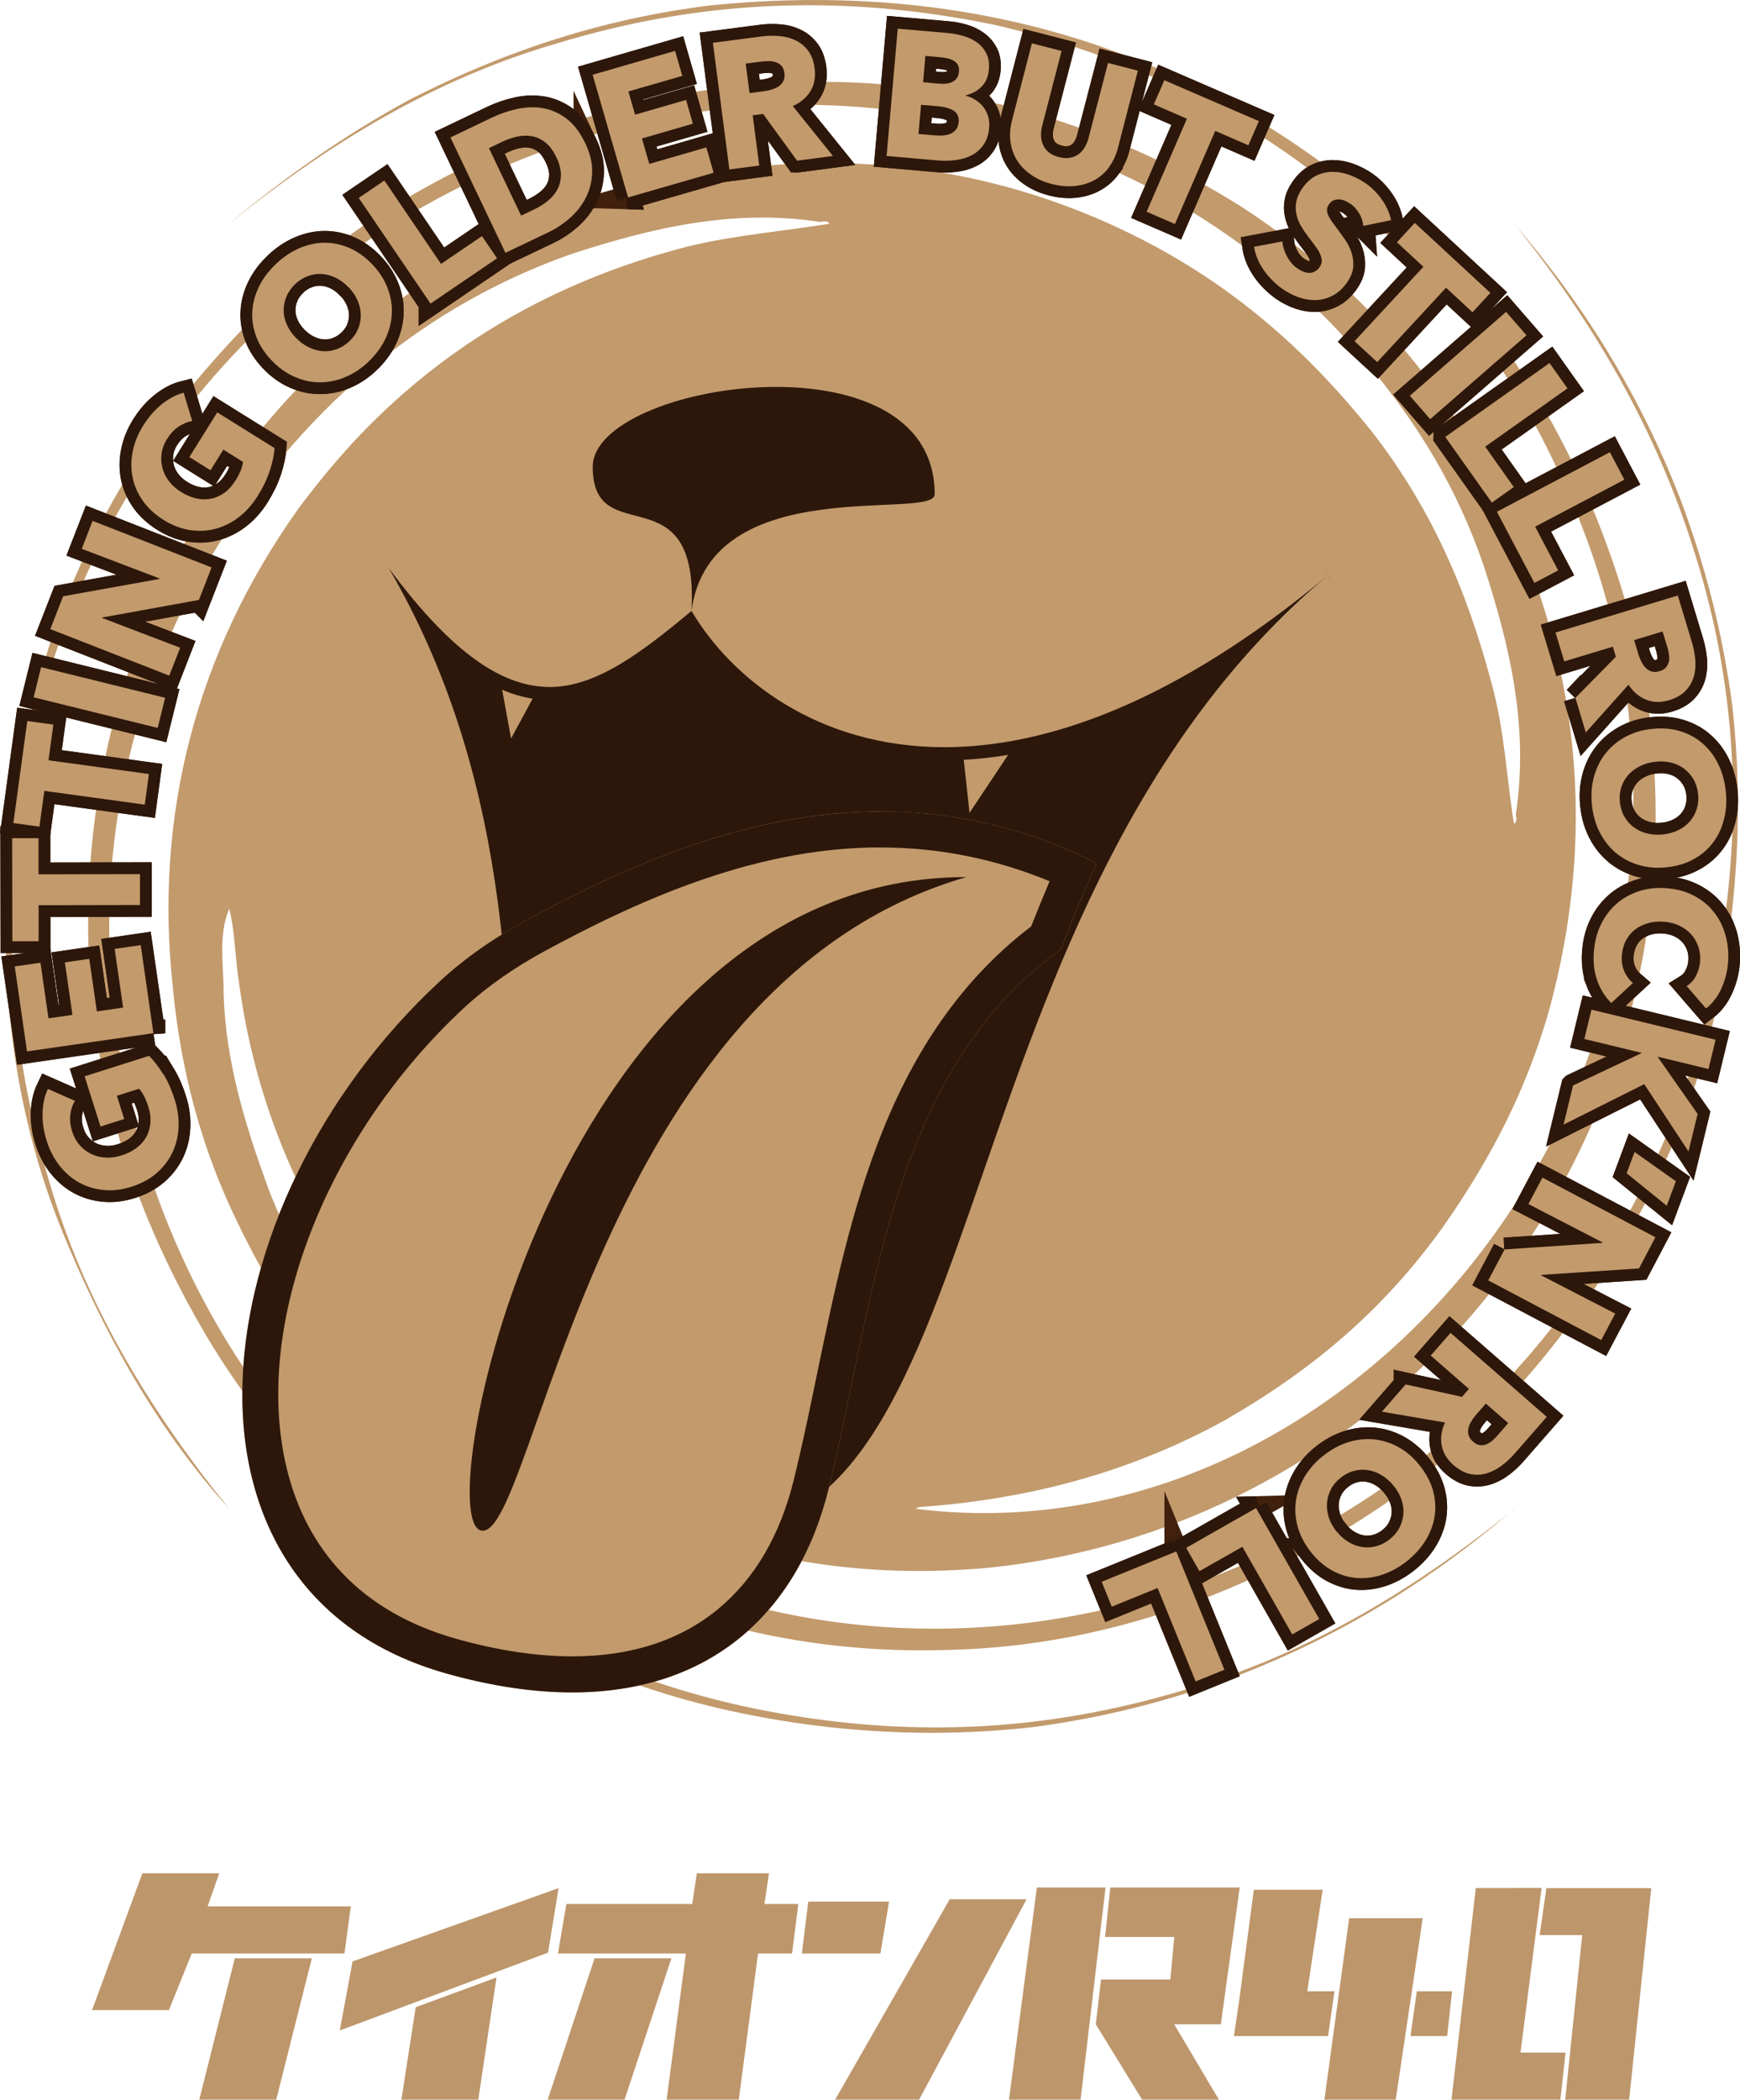 <?xml version="1.0" encoding="UTF-8"?>
<svg id="_レイヤー_2" data-name="レイヤー 2" xmlns="http://www.w3.org/2000/svg" xmlns:xlink="http://www.w3.org/1999/xlink" viewBox="0 0 188.82 227.77">
  <defs>
    <style>
      .cls-1 {
        stroke: #2d170a;
        stroke-width: 2.56px;
      }

      .cls-1, .cls-2 {
        fill: none;
      }

      .cls-3 {
        clip-path: url(#clippath);
      }

      .cls-2, .cls-4, .cls-5, .cls-6 {
        stroke-width: 0px;
      }

      .cls-4 {
        fill: #bd966b;
      }

      .cls-7 {
        filter: url(#drop-shadow-1);
      }

      .cls-5, .cls-8 {
        fill: #c29a6c;
      }

      .cls-6 {
        fill: #2d170a;
      }

      .cls-8 {
        stroke: #41210d;
        stroke-miterlimit: 10;
        stroke-width: 2.56px;
      }
    </style>
    <clipPath id="clippath">
      <path class="cls-2" d="M77.92,164.64c-.27,0-.53,0-.81-.02-9.04-.37-14.31-3.76-17.06-10.99-2.62-6.86-2.79-16.55-2.98-27.76-.28-16.29-.62-35.98-8.76-55.18,3.94,3.54,7.65,5.24,11.36,5.24,5.17,0,9.59-3.08,15.04-7.55,1.89,2.81,4.98,6.33,9.79,9.24,5.32,3.22,11.37,4.85,17.98,4.85,6.13,0,12.63-1.44,19.33-4.27,3.22-1.36,6.5-3.05,9.82-5.06-4.63,5.7-8.8,12.22-12.61,19.66-5.84,11.42-10.01,23.42-13.68,34.02-3.79,10.92-7.06,20.35-11.31,27.21-4.49,7.25-9.61,10.62-16.09,10.62Z"/>
    </clipPath>
    <filter id="drop-shadow-1" filterUnits="userSpaceOnUse">
      <feOffset dx="0" dy="0"/>
      <feGaussianBlur result="blur" stdDeviation="1.54"/>
      <feFlood flood-color="#231815" flood-opacity=".75"/>
      <feComposite in2="blur" operator="in"/>
      <feComposite in="SourceGraphic"/>
    </filter>
  </defs>
  <g id="_レイヤー_1-2" data-name="レイヤー 1">
    <g>
      <path class="cls-5" d="M164.3,163.67c-8.98,7.76-18.98,13.88-30.21,18.17-7.14,2.65-14.29,4.49-22.05,5.51-7.35.82-14.49.82-22.05,0-14.29-1.63-27.15-5.72-39.6-13.88-11.64-7.76-20.62-16.33-27.76-28.17-8.17-13.68-12.86-28.37-13.06-43.89-.2-16.74,4.08-32.86,13.47-47.56,8.37-12.86,19.39-22.25,33.07-28.78,7.96-3.88,16.53-6.12,25.31-6.94,15.31-1.63,30.21,1.22,43.89,8.57,9.39,5.1,16.74,11.64,23.47,20,6.53,8.37,10.41,17.35,13.06,27.35,1.43,5.1,1.63,10.21,2.45,15.31.41-.2.2-.82.2-1.02,1.43-9.39-.61-18.17-3.47-26.94-2.86-8.37-7.14-15.51-13.06-22.45-12.66-14.9-29.8-24.09-49.19-26.74-18.58-2.65-36.54,1.02-52.87,10.21C20.8,36.5,4.87,61.81,1.81,90.19c-1.43,12.86-.2,25.31,3.47,37.76,3.88,13.47,11.02,25.11,19.6,35.72-7.96-8.78-13.68-19.19-18.17-30.21C2.43,122.85.59,111.83.59,100.39c0-10.82,1.84-21.64,5.31-32.05,3.47-9.8,8.37-18.58,15.31-26.94,6.53-7.76,13.27-14.08,22.05-19.39,11.02-6.53,22.25-10.82,34.91-12.45,8.78-1.02,17.15-1.02,26.13.82,11.23,2.25,20.62,5.92,30.41,12.04,16.94,11.02,28.17,26.74,33.48,45.72,3.88,13.88,3.67,27.97-.2,41.85-2.45,8.37-6.12,15.51-11.23,22.86-6.53,9.19-14.29,15.72-23.88,21.23-10.41,5.72-21.43,8.57-33.07,9.39-.2,0-.41.2-.41.2,26.33,3.27,51.24-11.23,65.52-33.88,6.33-10,9.8-20.21,11.43-31.64,2.45-16.13-.2-31.84-6.94-46.34-5.31-11.84-13.06-21.84-23.47-30.41-11.43-9.39-23.68-15.51-38.38-18.78C91.42-.65,76.11-.04,60.6,4.66c-13.47,3.88-25.11,11.02-35.72,19.6,6.12-5.1,12.45-9.59,19.6-13.47C54.89,5.48,65.5,2.01,77.14.58c18.17-1.84,36.13.61,52.66,8.78,17.96,8.98,32.66,23.27,41.23,41.64,3.88,8.57,6.74,17.15,7.96,26.54,1.43,11.84.61,23.07-2.65,34.5-3.88,13.06-10.41,24.29-19.8,34.09-13.27,13.47-30.21,21.84-48.79,23.88-18.58,1.84-36.33-2.65-52.05-13.88-16.74-12.25-27.15-29.6-29.8-49.81-.41-2.65-.41-5.31-1.02-7.76-1.22,2.86-.61,6.12-.61,9.19.2,7.55,2.45,14.7,5.1,21.84,5.92,14.49,15.92,25.92,29.39,34.7,21.84,13.88,47.77,15.72,71.24,7.35,14.7-5.31,27.15-13.88,37.36-26.33,9.39-11.43,15.31-23.68,18.58-38.38,3.27-16.13,2.86-31.44-2.04-46.95-4.08-13.27-11.02-25.11-19.6-35.72,7.76,8.98,13.88,18.98,18.17,30.21,2.65,7.14,4.49,14.29,5.51,22.05.82,7.35.82,14.49,0,22.05-1.43,14.29-5.92,27.15-13.88,39.6-7.55,11.64-16.33,20.62-28.17,27.76-13.68,8.17-28.37,12.86-43.89,13.06-16.74.41-32.86-4.08-47.56-13.47-12.86-8.37-22.25-19.39-28.78-33.07-3.88-7.96-6.12-16.53-6.94-25.31-2.04-18.58,2.45-36.33,13.68-52.05,1.84-2.45,3.67-4.69,5.72-6.94,10-10.82,22.25-17.76,36.54-21.43,5.1-1.22,10.21-1.63,15.31-2.45-.2-.41-.82-.2-1.02-.2-9.39-1.43-18.17.61-26.94,3.47-15.72,5.51-28.37,16.13-37.76,30.62-14.08,21.84-15.72,47.77-7.35,71.24,10.21,28.58,34.29,49.6,64.91,55.93,16.13,3.27,31.23,2.65,46.74-2.04,13.47-3.88,25.11-11.02,35.72-19.6h0Z"/>
      <g>
        <g>
          <path class="cls-6" d="M77.92,166.69c-.29,0-.59,0-.89-.02-21.32-.88-21.62-18.48-22-40.75-.32-18.83-.72-42.27-13.38-63.96l1.05-.69c6.39,8.61,11.78,12.63,16.96,12.63,4.87,0,9.27-3.36,14.97-8.11l.57-.47.38.64c4.14,7,13.38,14.47,26.89,14.47,12.62,0,26.48-6.22,41.2-18.49l.81.97c-20.91,17.55-29.96,43.62-37.23,64.58-7.6,21.9-13.6,39.2-29.33,39.2Z"/>
          <path class="cls-5" d="M42.2,61.64c7,9.44,12.46,12.88,17.47,12.88s9.92-3.7,15.37-8.25c4.33,7.33,13.69,14.78,27.44,14.78,11.11,0,25.09-4.87,41.6-18.63-42.25,35.46-35.72,103.63-66.16,103.63-.29,0-.57,0-.87-.02-38.17-1.58-7-56.64-34.86-104.4M43.21,60.89l-2.1,1.39c12.57,21.55,12.97,44.89,13.29,63.65.39,22.61.69,40.47,22.61,41.37.31.01.62.02.92.02,16.18,0,22.24-17.49,29.93-39.63,7.25-20.88,16.26-46.87,37.04-64.3l-1.62-1.94c-7.7,6.42-15.27,11.22-22.51,14.28-6.37,2.69-12.52,4.06-18.29,4.06-13.25,0-22.3-7.32-26.35-14.16l-.75-1.28-1.14.95c-5.59,4.66-9.91,7.96-14.57,7.96-4.97,0-10.2-3.93-16.45-12.37h0Z"/>
        </g>
        <g>
          <path class="cls-5" d="M57.28,99.73c-3.62,1.96-6.85,4.21-9.57,6.73-26.26,24.37-31.03,66.15.77,75.08,23.17,6.5,37.27-3.14,41.44-20.04.55-2.22,1.05-4.49,1.54-6.79,4.01-18.79,7.03-39.73,23.66-51.75,1.21-3.1,2.49-6.22,3.88-9.33-23.72-11.86-45.78-2.52-61.72,6.1Z"/>
          <path class="cls-6" d="M95.61,91.93c6.27,0,12.4,1.23,18.29,3.66-.67,1.58-1.33,3.2-2,4.9-6.96,5.31-12.22,12.53-16.07,22.05-3.44,8.5-5.34,17.69-7.18,26.56-.33,1.58-.66,3.21-1,4.79-.57,2.65-1.05,4.77-1.52,6.67-1.48,5.99-4.23,10.68-8.17,13.95-4.13,3.42-9.46,5.16-15.86,5.16-3.85,0-8.08-.64-12.57-1.9-5.08-1.43-9.25-3.82-12.39-7.13-2.92-3.07-4.95-6.9-6.03-11.39-3.73-15.43,4.19-35.96,19.26-49.94,2.44-2.26,5.39-4.33,8.77-6.16,4.07-2.2,10.27-5.4,17.06-7.73,6.86-2.36,13.21-3.5,19.42-3.5M95.61,88.03c-14.59,0-27.79,6.01-38.33,11.7-3.62,1.96-6.85,4.21-9.57,6.73-26.26,24.37-31.03,66.15.77,75.08,4.96,1.39,9.5,2.04,13.62,2.04,15.13,0,24.54-8.8,27.82-22.08.55-2.22,1.05-4.49,1.54-6.79,4.01-18.79,7.03-39.73,23.66-51.75,1.21-3.1,2.49-6.22,3.88-9.33-8.05-4.02-15.9-5.61-23.39-5.61h0Z"/>
        </g>
        <path class="cls-6" d="M52.21,166.02c-5.82-1.24,8.39-70.97,52.67-70.88-40.46,11.61-46.85,72.12-52.67,70.88Z"/>
        <path class="cls-6" d="M64.32,50.64c0-9.21,37.11-14.84,37.11,2.97,0,2.96-24.37-2.65-26.39,12.66.82-15.3-10.72-6.29-10.72-15.63Z"/>
        <g class="cls-3">
          <polygon class="cls-5" points="55.46 80.11 52.48 63.86 64.25 63.86 55.46 80.11"/>
          <polygon class="cls-5" points="105.21 88.17 116.04 71.92 103.22 69.93 105.21 88.17"/>
        </g>
      </g>
      <g>
        <g>
          <path class="cls-8" d="M17.74,116.52c.49.8.89,1.71,1.21,2.73.34,1.06.48,2.08.42,3.08-.05,1-.28,1.91-.69,2.75-.41.83-.98,1.57-1.72,2.2-.74.63-1.63,1.11-2.67,1.44-1.06.34-2.07.46-3.05.36-.97-.09-1.87-.37-2.68-.82-.81-.45-1.51-1.07-2.11-1.83-.6-.77-1.06-1.66-1.38-2.66-.33-1.04-.48-2.07-.45-3.06.03-1,.23-1.86.58-2.59l2.93,1.29c-.26.43-.43.93-.5,1.51-.07.58,0,1.2.21,1.84.18.56.44,1.04.8,1.45.36.41.77.73,1.25.96.48.23,1,.36,1.56.4.57.03,1.15-.05,1.74-.24.61-.19,1.14-.46,1.6-.79.45-.34.81-.73,1.07-1.19.26-.46.41-.97.46-1.54.05-.57-.03-1.18-.24-1.82-.12-.37-.26-.72-.42-1.04-.16-.32-.35-.6-.57-.85l-2.41.76.8,2.52-2.57.82-1.73-5.45,7-2.22c.54.54,1.05,1.21,1.54,2.01Z"/>
          <path class="cls-8" d="M16.65,112.07l-13.72,1.98-1.33-9.22,2.79-.4.87,6.03,2.6-.37-.82-5.7,2.65-.38.82,5.7,2.85-.41-.92-6.37,2.83-.41,1.38,9.57Z"/>
          <path class="cls-8" d="M4.19,94.84l11-.02v3.35s-11,.02-11,.02v3.91s-2.85,0-2.85,0l-.02-11.18h2.86s0,3.91,0,3.91Z"/>
          <path class="cls-8" d="M5.26,82.47l10.9,1.49-.45,3.32-10.9-1.49-.53,3.88-2.83-.39,1.51-11.07,2.83.39-.53,3.88Z"/>
          <path class="cls-8" d="M17.11,78.96l-13.46-3.32.81-3.27,13.46,3.32-.81,3.27Z"/>
          <path class="cls-8" d="M21.57,65.08l-10.47,1.9-.02.05,8.47,3.23-1.18,3.03-12.91-5.05,1.39-3.56,10.45-1.88.02-.05-8.45-3.22,1.18-3.03,12.91,5.05-1.38,3.54Z"/>
          <path class="cls-8" d="M29.26,51.1c-.29.89-.72,1.78-1.29,2.69-.59.94-1.28,1.72-2.07,2.32-.79.61-1.64,1.02-2.54,1.26-.9.23-1.83.27-2.79.12-.96-.15-1.9-.52-2.83-1.1-.94-.59-1.69-1.28-2.25-2.08-.56-.8-.93-1.66-1.11-2.57-.18-.91-.17-1.84.03-2.8.19-.95.57-1.88,1.13-2.78.58-.93,1.26-1.71,2.04-2.33.78-.62,1.56-1.03,2.35-1.23l.93,3.07c-.49.08-.98.28-1.47.6-.49.33-.91.78-1.27,1.35-.31.5-.51,1.02-.58,1.55-.08.53-.05,1.06.08,1.57.13.51.37,1,.71,1.45.34.45.78.84,1.31,1.17.54.34,1.09.57,1.64.7.55.13,1.08.14,1.6.04.52-.1,1.01-.32,1.47-.65.46-.33.87-.79,1.23-1.37.21-.33.38-.66.52-.99.14-.33.23-.66.28-.98l-2.14-1.34-1.4,2.24-2.29-1.43,3.02-4.85,6.23,3.88c-.06.76-.24,1.59-.53,2.47Z"/>
          <path class="cls-8" d="M40.4,28.68c.76.79,1.31,1.65,1.66,2.57.35.92.51,1.84.46,2.77-.04.93-.28,1.84-.7,2.74-.43.89-1.03,1.71-1.82,2.46-.78.75-1.63,1.31-2.54,1.69-.91.38-1.83.57-2.76.56-.93,0-1.85-.2-2.75-.6-.9-.4-1.73-.99-2.48-1.78-.76-.8-1.32-1.66-1.66-2.57-.34-.91-.49-1.82-.43-2.74.05-.92.3-1.82.73-2.7.43-.88,1.04-1.69,1.83-2.44.78-.75,1.63-1.32,2.53-1.71.91-.39,1.82-.59,2.74-.6.92,0,1.82.18,2.71.57.89.39,1.72.98,2.48,1.78ZM37.8,31.15c-.41-.43-.87-.77-1.37-1.02-.5-.24-1.01-.38-1.51-.41-.51-.03-1.01.04-1.51.23-.5.18-.97.47-1.39.88s-.74.85-.94,1.34c-.2.49-.3.99-.3,1.5,0,.51.11,1.02.34,1.53.22.51.54.98.96,1.41.43.45.9.8,1.41,1.05.51.25,1.01.39,1.53.43.51.04,1.02-.03,1.51-.21.5-.18.96-.47,1.39-.87.43-.4.74-.85.94-1.34.2-.49.3-.99.29-1.51,0-.52-.12-1.03-.34-1.55-.22-.52-.55-1-.98-1.46Z"/>
          <path class="cls-8" d="M46.72,32.93l-7.79-11.46,2.78-1.89,6.15,9.05,4.44-3.02,1.64,2.41-7.22,4.91Z"/>
          <path class="cls-8" d="M63.52,15.55c.52,1.1.77,2.14.74,3.13-.03.99-.25,1.9-.67,2.73-.42.83-.99,1.57-1.71,2.21-.72.64-1.51,1.17-2.37,1.58l-4.66,2.22-5.97-12.51,4.52-2.16c.88-.42,1.8-.73,2.76-.94.96-.2,1.89-.23,2.79-.07.9.16,1.75.54,2.54,1.14.79.6,1.47,1.5,2.03,2.67ZM60.37,17.05c-.34-.71-.73-1.24-1.18-1.59-.45-.36-.93-.58-1.45-.68-.51-.09-1.04-.08-1.59.03-.54.12-1.08.3-1.59.54l-1.5.72,3.49,7.32,1.43-.68c.54-.26,1.03-.57,1.48-.93.44-.36.79-.78,1.03-1.24.25-.47.37-.99.38-1.57,0-.58-.16-1.22-.49-1.91Z"/>
          <path class="cls-8" d="M68.16,21.42l-3.85-13.31,8.95-2.59.78,2.71-5.85,1.69.73,2.52,5.53-1.6.74,2.58-5.53,1.6.8,2.76,6.19-1.79.79,2.75-9.29,2.68Z"/>
          <path class="cls-8" d="M86.5,17.43l-3.69-5.07-1.13.15.71,5.45-3.24.42-1.79-13.74,5.24-.68c.66-.09,1.31-.1,1.96-.05.65.05,1.24.21,1.78.47.54.26.99.63,1.36,1.13.37.49.6,1.13.7,1.92.12.93-.03,1.75-.45,2.45-.42.7-1.06,1.24-1.92,1.63l4.36,5.41-3.88.51ZM85.12,7.92c-.04-.32-.14-.58-.31-.76-.16-.18-.36-.32-.59-.4-.23-.08-.48-.13-.75-.13-.27,0-.53.01-.78.04l-1.77.23.42,3.2,1.58-.21c.27-.04.55-.09.83-.18.28-.08.53-.2.75-.34.22-.15.39-.34.51-.58.12-.24.16-.53.11-.88Z"/>
          <path class="cls-8" d="M107.34,13.86c-.07.75-.27,1.37-.62,1.86-.34.49-.78.87-1.3,1.13-.52.27-1.1.44-1.75.52-.64.08-1.3.09-1.96.03l-5.5-.48,1.21-13.81,5.5.48c.53.05,1.07.15,1.62.31.55.16,1.04.39,1.47.7.43.31.77.7,1.02,1.18.25.48.34,1.07.28,1.77-.07.77-.33,1.38-.79,1.85-.46.46-1.04.78-1.73.94v.04c.38.1.74.25,1.07.46.33.21.61.46.84.75.23.3.4.63.52,1.01.12.38.16.79.12,1.25ZM104.03,13.26c.05-.57-.13-.99-.54-1.25-.41-.26-.97-.42-1.69-.48l-1.85-.16-.28,3.16,1.87.16c.26.02.53.02.82,0,.28-.02.54-.08.78-.18.24-.1.44-.25.6-.45.16-.2.26-.47.29-.81ZM104.07,7.74c.04-.47-.11-.82-.45-1.07-.34-.25-.86-.4-1.56-.46l-1.64-.14-.25,2.85,1.79.16c.62.05,1.12-.03,1.49-.25.37-.22.57-.58.62-1.08Z"/>
          <path class="cls-8" d="M120.35,18.15c-.44.59-.98,1.06-1.61,1.4-.63.34-1.33.55-2.12.63-.78.08-1.61,0-2.48-.22-.88-.23-1.65-.57-2.28-1.02-.64-.45-1.14-.97-1.51-1.57-.37-.6-.6-1.27-.7-2-.09-.73-.04-1.5.17-2.31l2.16-8.36,3.22.83-2.1,8.09c-.1.37-.14.73-.13,1.08,0,.35.08.68.21.99.13.31.33.58.62.82.28.24.65.41,1.11.53.45.12.86.14,1.22.07.36-.07.68-.21.95-.41.27-.21.49-.46.66-.77.17-.31.31-.64.4-1.01l2.1-8.09,3.24.84-2.16,8.36c-.21.81-.54,1.51-.98,2.1Z"/>
          <path class="cls-8" d="M131.87,14.21l-4.37,10.09-3.07-1.33,4.37-10.09-3.59-1.56,1.14-2.62,10.26,4.44-1.14,2.62-3.59-1.56Z"/>
          <path class="cls-8" d="M147.94,24.53c-.03-.46-.17-.92-.43-1.36-.26-.44-.56-.78-.92-1.03-.18-.13-.38-.24-.59-.34-.21-.1-.42-.15-.63-.17-.21-.01-.42.02-.62.09-.2.07-.38.22-.54.45-.13.19-.21.38-.21.57,0,.18.03.38.12.58.09.2.21.42.37.65.16.23.34.48.55.75.3.4.6.82.91,1.26.31.45.55.92.71,1.41.16.5.23,1.01.19,1.55-.04.54-.26,1.09-.65,1.66-.45.65-.97,1.14-1.54,1.44-.57.31-1.17.48-1.79.51-.62.03-1.25-.07-1.88-.28-.63-.21-1.22-.52-1.78-.9-.81-.57-1.5-1.26-2.07-2.07-.56-.81-.92-1.66-1.05-2.53l3.07-.58c.04.54.21,1.08.5,1.63.3.55.67.98,1.12,1.29.2.14.42.26.64.35.22.09.44.14.65.14.21,0,.42-.04.61-.15.2-.1.37-.26.53-.49.15-.21.22-.43.22-.66,0-.22-.06-.47-.17-.73-.11-.26-.28-.54-.51-.85-.22-.31-.48-.65-.78-1.03-.28-.37-.54-.76-.78-1.16-.24-.4-.4-.82-.5-1.27-.1-.44-.11-.9-.02-1.37.08-.47.3-.97.66-1.48.44-.63.94-1.08,1.51-1.36.57-.27,1.16-.41,1.78-.41.62,0,1.24.12,1.86.35.62.23,1.2.53,1.73.9.64.45,1.22,1.02,1.72,1.72.51.7.85,1.46,1.03,2.27l-3.04.63Z"/>
          <path class="cls-8" d="M156.92,31.21l-7.47,8.07-2.46-2.27,7.47-8.07-2.87-2.66,1.94-2.1,8.2,7.59-1.94,2.1-2.87-2.66Z"/>
          <path class="cls-8" d="M152.99,42.93l10.45-9.1,2.21,2.54-10.45,9.1-2.21-2.54Z"/>
          <path class="cls-8" d="M156.84,47.39l11.31-8.01,1.95,2.75-8.93,6.32,3.1,4.38-2.38,1.69-5.05-7.12Z"/>
          <path class="cls-8" d="M162.44,55.51l12.26-6.46,1.57,2.98-9.68,5.1,2.5,4.74-2.58,1.36-4.07-7.72Z"/>
          <path class="cls-8" d="M170.95,75.71l4.4-4.47-.33-1.09-5.27,1.59-.95-3.13,13.27-4.01,1.53,5.06c.19.64.31,1.28.37,1.92.05.65,0,1.26-.17,1.83-.17.58-.46,1.08-.89,1.53-.43.44-1.02.78-1.78,1.01-.9.27-1.73.26-2.49-.05-.76-.3-1.4-.84-1.92-1.63l-4.63,5.18-1.13-3.75ZM180.11,72.8c.31-.09.55-.24.7-.43.15-.19.25-.41.3-.64.04-.24.05-.49,0-.76-.04-.27-.1-.52-.17-.76l-.52-1.71-3.09.93.46,1.52c.08.26.18.53.31.79.13.26.28.49.46.68.18.19.4.33.65.41.26.08.55.07.89-.03Z"/>
          <path class="cls-8" d="M180.92,94.07c-1.09.12-2.11.05-3.05-.23-.94-.27-1.77-.71-2.49-1.3-.72-.6-1.3-1.33-1.76-2.21s-.74-1.86-.86-2.94c-.12-1.08-.06-2.09.19-3.05.25-.95.65-1.8,1.22-2.54.57-.74,1.28-1.35,2.14-1.83.86-.48,1.83-.78,2.92-.9,1.1-.12,2.12-.05,3.05.23.93.28,1.75.71,2.44,1.31.7.6,1.27,1.33,1.71,2.21.44.88.72,1.85.84,2.93s.07,2.09-.17,3.05c-.23.96-.62,1.81-1.17,2.55-.55.74-1.24,1.35-2.09,1.82-.85.48-1.82.78-2.92.9ZM180.52,90.51c.6-.07,1.14-.23,1.64-.48.5-.25.91-.57,1.24-.96.33-.39.58-.83.73-1.34.16-.51.21-1.06.14-1.64-.07-.58-.23-1.1-.5-1.56-.27-.46-.61-.84-1.02-1.15-.41-.31-.88-.53-1.42-.66-.54-.13-1.11-.16-1.7-.09-.62.07-1.19.23-1.69.49s-.92.57-1.26.96c-.34.39-.59.83-.75,1.34-.16.5-.21,1.05-.14,1.63.07.58.23,1.1.5,1.56.27.46.61.84,1.03,1.14.42.31.9.53,1.44.66.55.14,1.13.17,1.75.1Z"/>
          <path class="cls-8" d="M173.35,106.41c-.35-.93-.48-1.98-.39-3.15.08-1.07.32-2.04.74-2.92.42-.88.97-1.63,1.66-2.25.69-.62,1.5-1.08,2.43-1.4.93-.31,1.93-.43,3.01-.35,1.11.08,2.1.34,2.97.79s1.6,1.03,2.18,1.76c.58.72,1.01,1.55,1.28,2.49.27.94.37,1.93.3,2.98-.07.98-.31,1.92-.72,2.84-.41.92-.97,1.65-1.68,2.19l-2.1-2.43c.45-.28.8-.67,1.04-1.16.24-.49.39-1.01.42-1.54.04-.59-.03-1.13-.21-1.63-.18-.5-.45-.94-.8-1.32-.35-.38-.78-.68-1.28-.92-.5-.23-1.06-.37-1.67-.41-.62-.04-1.2.01-1.74.17-.53.16-1,.4-1.4.71-.4.32-.71.71-.96,1.18-.24.47-.38.99-.43,1.56-.05.66.04,1.25.27,1.77.22.51.54.93.93,1.26l-2.35,2.17c-.66-.66-1.16-1.46-1.51-2.38Z"/>
          <path class="cls-8" d="M170.71,117.74l7.41-3.5v-.04s-6.19-1.5-6.19-1.5l.77-3.18,13.47,3.26-.77,3.18-5.48-1.33v.06s4.3,6.14,4.3,6.14l-.99,4.07-4.8-7.3-8.76,4.39,1.03-4.24Z"/>
          <path class="cls-8" d="M176.52,127.27l.86-2.31,4.48,3.17-.99,2.66-4.35-3.52Z"/>
          <path class="cls-8" d="M163.26,135.53l10.62-.71.03-.05-8.05-4.16,1.52-2.87,12.26,6.47-1.78,3.38-10.59.7-.03.05,8.04,4.15-1.52,2.87-12.26-6.47,1.77-3.36Z"/>
          <path class="cls-8" d="M152.53,150.17l6.12,1.35.75-.86-4.14-3.62,2.15-2.46,10.44,9.11-3.48,3.98c-.44.5-.92.95-1.44,1.33-.52.39-1.07.66-1.64.83-.58.16-1.16.18-1.76.06-.6-.13-1.2-.45-1.8-.97-.71-.62-1.14-1.33-1.28-2.13-.15-.8-.03-1.64.36-2.49l-6.85-1.17,2.57-2.95ZM159.86,156.39c.25.21.49.34.73.37.24.03.48,0,.7-.09.23-.09.44-.22.65-.4.21-.18.39-.36.55-.55l1.18-1.35-2.43-2.12-1.05,1.2c-.18.21-.35.43-.5.68-.16.25-.27.5-.33.75-.07.25-.07.51,0,.77.07.26.23.51.5.74Z"/>
          <path class="cls-8" d="M142.27,168.37c-.68-.86-1.16-1.76-1.43-2.7-.27-.95-.34-1.88-.22-2.8.12-.92.44-1.81.94-2.67.51-.85,1.18-1.62,2.03-2.29.85-.67,1.74-1.16,2.68-1.46.94-.3,1.87-.4,2.8-.32.93.09,1.82.37,2.68.84.86.47,1.63,1.14,2.32,2,.69.87,1.17,1.77,1.43,2.7.26.93.32,1.86.19,2.77-.14.91-.46,1.78-.97,2.62-.51.84-1.19,1.59-2.03,2.27-.85.67-1.74,1.17-2.68,1.48-.94.31-1.86.43-2.78.36-.92-.07-1.8-.34-2.65-.8-.85-.46-1.62-1.13-2.32-2ZM145.07,166.14c.37.47.8.85,1.28,1.13.48.29.97.47,1.47.54.5.08,1.01.05,1.53-.09.52-.14,1.01-.39,1.46-.75.46-.37.81-.78,1.05-1.25.24-.47.39-.96.43-1.47.04-.51-.02-1.03-.2-1.56-.18-.53-.45-1.02-.83-1.49-.39-.49-.83-.88-1.31-1.17-.48-.29-.98-.48-1.48-.56-.51-.08-1.02-.06-1.53.08-.51.13-1,.38-1.46.75-.46.37-.81.78-1.05,1.25-.24.47-.39.96-.43,1.48-.04.52.03,1.04.2,1.58s.46,1.05.85,1.54Z"/>
          <path class="cls-8" d="M136.3,163.58l6.86,12.04-2.93,1.67-5.41-9.51-4.66,2.65-1.44-2.53,7.59-4.32Z"/>
          <path class="cls-8" d="M127.64,168.28l5.23,12.84-3.12,1.27-4.13-10.13-4.97,2.02-1.1-2.7,8.09-3.29Z"/>
        </g>
        <g>
          <path class="cls-1" d="M17.74,116.52c.49.8.89,1.71,1.21,2.73.34,1.06.48,2.08.42,3.08-.05,1-.28,1.91-.69,2.75-.41.83-.98,1.57-1.72,2.2-.74.63-1.63,1.11-2.67,1.44-1.06.34-2.07.46-3.05.36-.97-.09-1.87-.37-2.68-.82-.81-.45-1.51-1.07-2.11-1.83-.6-.77-1.06-1.66-1.38-2.66-.33-1.04-.48-2.07-.45-3.06.03-1,.23-1.86.58-2.59l2.93,1.29c-.26.43-.43.93-.5,1.51-.07.58,0,1.2.21,1.84.18.56.44,1.04.8,1.45.36.41.77.73,1.25.96.48.23,1,.36,1.56.4.57.03,1.15-.05,1.74-.24.61-.19,1.14-.46,1.6-.79.45-.34.81-.73,1.07-1.19.26-.46.41-.97.46-1.54.05-.57-.03-1.18-.24-1.82-.12-.37-.26-.72-.42-1.04-.16-.32-.35-.6-.57-.85l-2.41.76.8,2.52-2.57.82-1.73-5.45,7-2.22c.54.54,1.05,1.21,1.54,2.01Z"/>
          <path class="cls-1" d="M16.65,112.07l-13.72,1.98-1.33-9.22,2.79-.4.87,6.03,2.6-.37-.82-5.7,2.65-.38.82,5.7,2.85-.41-.92-6.37,2.83-.41,1.38,9.57Z"/>
          <path class="cls-1" d="M4.19,94.84l11-.02v3.35s-11,.02-11,.02v3.91s-2.85,0-2.85,0l-.02-11.18h2.86s0,3.91,0,3.91Z"/>
          <path class="cls-1" d="M5.26,82.47l10.9,1.49-.45,3.32-10.9-1.49-.53,3.88-2.83-.39,1.51-11.07,2.83.39-.53,3.88Z"/>
          <path class="cls-1" d="M17.11,78.96l-13.46-3.32.81-3.27,13.46,3.32-.81,3.27Z"/>
          <path class="cls-1" d="M21.57,65.08l-10.47,1.9-.02.05,8.47,3.23-1.18,3.03-12.91-5.05,1.39-3.56,10.45-1.88.02-.05-8.45-3.22,1.18-3.03,12.91,5.05-1.38,3.54Z"/>
          <path class="cls-1" d="M29.26,51.1c-.29.89-.72,1.78-1.29,2.69-.59.94-1.28,1.72-2.07,2.32-.79.61-1.64,1.02-2.54,1.26-.9.23-1.83.27-2.79.12-.96-.15-1.9-.52-2.83-1.1-.94-.59-1.69-1.28-2.25-2.08-.56-.8-.93-1.66-1.11-2.57-.18-.91-.17-1.84.03-2.8.19-.95.57-1.88,1.13-2.78.58-.93,1.26-1.71,2.04-2.33.78-.62,1.56-1.03,2.35-1.23l.93,3.07c-.49.08-.98.28-1.47.6-.49.33-.91.78-1.27,1.35-.31.5-.51,1.02-.58,1.55-.08.53-.05,1.06.08,1.57.13.51.37,1,.71,1.45.34.45.78.84,1.31,1.17.54.34,1.09.57,1.64.7.55.13,1.08.14,1.6.04.52-.1,1.01-.32,1.47-.65.46-.33.87-.79,1.23-1.37.21-.33.38-.66.52-.99.14-.33.23-.66.28-.98l-2.14-1.34-1.4,2.24-2.29-1.43,3.02-4.85,6.23,3.88c-.06.76-.24,1.59-.53,2.47Z"/>
          <path class="cls-1" d="M40.4,28.68c.76.79,1.31,1.65,1.66,2.57.35.92.51,1.84.46,2.77-.04.93-.28,1.84-.7,2.74-.43.89-1.03,1.71-1.82,2.46-.78.75-1.63,1.31-2.54,1.69-.91.38-1.83.57-2.76.56-.93,0-1.85-.2-2.75-.6-.9-.4-1.73-.99-2.48-1.78-.76-.8-1.32-1.66-1.66-2.57-.34-.91-.49-1.82-.43-2.74.05-.92.3-1.82.73-2.7.43-.88,1.04-1.69,1.83-2.44.78-.75,1.63-1.32,2.53-1.71.91-.39,1.82-.59,2.74-.6.92,0,1.82.18,2.71.57.89.39,1.72.98,2.48,1.78ZM37.8,31.15c-.41-.43-.87-.77-1.37-1.02-.5-.24-1.01-.38-1.51-.41-.51-.03-1.01.04-1.51.23-.5.18-.97.47-1.39.88s-.74.85-.94,1.34c-.2.49-.3.99-.3,1.5,0,.51.11,1.02.34,1.53.22.51.54.98.96,1.41.43.45.9.8,1.41,1.05.51.25,1.01.39,1.53.43.51.04,1.02-.03,1.51-.21.5-.18.96-.47,1.39-.87.43-.4.74-.85.94-1.34.2-.49.3-.99.29-1.51,0-.52-.12-1.03-.34-1.55-.22-.52-.55-1-.98-1.46Z"/>
          <path class="cls-1" d="M46.72,32.93l-7.79-11.46,2.78-1.89,6.15,9.05,4.44-3.02,1.64,2.41-7.22,4.91Z"/>
          <path class="cls-1" d="M63.52,15.55c.52,1.1.77,2.14.74,3.13-.03.99-.25,1.9-.67,2.73-.42.83-.99,1.57-1.71,2.21-.72.64-1.51,1.17-2.37,1.58l-4.66,2.22-5.97-12.51,4.52-2.16c.88-.42,1.8-.73,2.76-.94.96-.2,1.89-.23,2.79-.07.9.16,1.75.54,2.54,1.14.79.6,1.47,1.5,2.03,2.67ZM60.37,17.05c-.34-.71-.73-1.24-1.18-1.59-.45-.36-.93-.58-1.45-.68-.51-.09-1.04-.08-1.59.03-.54.12-1.08.3-1.59.54l-1.5.72,3.49,7.32,1.43-.68c.54-.26,1.03-.57,1.48-.93.44-.36.79-.78,1.03-1.24.25-.47.37-.99.38-1.57,0-.58-.16-1.22-.49-1.91Z"/>
          <path class="cls-1" d="M68.16,21.42l-3.85-13.31,8.95-2.59.78,2.71-5.85,1.69.73,2.52,5.53-1.6.74,2.58-5.53,1.6.8,2.76,6.19-1.79.79,2.75-9.29,2.68Z"/>
          <path class="cls-1" d="M86.5,17.43l-3.69-5.07-1.13.15.71,5.45-3.24.42-1.79-13.74,5.24-.68c.66-.09,1.31-.1,1.96-.05.65.05,1.24.21,1.78.47.54.26.99.63,1.36,1.13.37.49.6,1.13.7,1.92.12.93-.03,1.75-.45,2.45-.42.7-1.06,1.24-1.92,1.63l4.36,5.41-3.88.51ZM85.12,7.92c-.04-.32-.14-.58-.31-.76-.16-.18-.36-.32-.59-.4-.23-.08-.48-.13-.75-.13-.27,0-.53.01-.78.04l-1.77.23.42,3.2,1.58-.21c.27-.04.55-.09.83-.18.28-.08.53-.2.75-.34.22-.15.39-.34.51-.58.12-.24.16-.53.11-.88Z"/>
          <path class="cls-1" d="M107.34,13.86c-.07.75-.27,1.37-.62,1.86-.34.49-.78.87-1.3,1.13-.52.27-1.1.44-1.75.52-.64.08-1.3.09-1.96.03l-5.5-.48,1.21-13.81,5.5.48c.53.05,1.07.15,1.62.31.55.16,1.04.39,1.47.7.43.31.77.7,1.02,1.18.25.48.34,1.07.28,1.77-.07.77-.33,1.38-.79,1.85-.46.46-1.04.78-1.73.94v.04c.38.1.74.25,1.07.46.33.21.61.46.84.75.23.3.4.63.52,1.01.12.38.16.79.12,1.25ZM104.03,13.26c.05-.57-.13-.99-.54-1.25-.41-.26-.97-.42-1.69-.48l-1.85-.16-.28,3.16,1.87.16c.26.02.53.02.82,0,.28-.02.54-.08.78-.18.24-.1.44-.25.6-.45.16-.2.26-.47.29-.81ZM104.07,7.74c.04-.47-.11-.82-.45-1.07-.34-.25-.86-.4-1.56-.46l-1.64-.14-.25,2.85,1.79.16c.62.05,1.12-.03,1.49-.25.37-.22.57-.58.62-1.08Z"/>
          <path class="cls-1" d="M120.35,18.15c-.44.59-.98,1.06-1.61,1.4-.63.34-1.33.55-2.12.63-.78.08-1.61,0-2.48-.22-.88-.23-1.65-.57-2.28-1.02-.64-.45-1.14-.97-1.51-1.57-.37-.6-.6-1.27-.7-2-.09-.73-.04-1.5.17-2.31l2.16-8.36,3.22.83-2.1,8.09c-.1.37-.14.73-.13,1.08,0,.35.08.68.21.99.13.31.33.58.62.82.28.24.65.41,1.11.53.45.12.86.14,1.22.07.36-.07.68-.21.95-.41.27-.21.49-.46.66-.77.17-.31.31-.64.4-1.01l2.1-8.09,3.24.84-2.16,8.36c-.21.81-.54,1.51-.98,2.1Z"/>
          <path class="cls-1" d="M131.87,14.21l-4.37,10.09-3.07-1.33,4.37-10.09-3.59-1.56,1.14-2.62,10.26,4.44-1.14,2.62-3.59-1.56Z"/>
          <path class="cls-1" d="M147.94,24.53c-.03-.46-.17-.92-.43-1.36-.26-.44-.56-.78-.92-1.03-.18-.13-.38-.24-.59-.34-.21-.1-.42-.15-.63-.17-.21-.01-.42.02-.62.09-.2.07-.38.22-.54.45-.13.19-.21.38-.21.57,0,.18.03.38.12.58.09.2.21.42.37.65.16.23.34.48.55.75.3.4.6.82.91,1.26.31.45.55.92.71,1.41.16.5.23,1.01.19,1.55-.04.54-.26,1.09-.65,1.66-.45.65-.97,1.14-1.54,1.44-.57.31-1.17.48-1.79.51-.62.03-1.25-.07-1.88-.28-.63-.21-1.22-.52-1.78-.9-.81-.57-1.5-1.26-2.07-2.07-.56-.81-.92-1.66-1.05-2.53l3.07-.58c.04.54.21,1.08.5,1.63.3.55.67.98,1.12,1.29.2.14.42.26.64.35.22.09.44.14.65.14.21,0,.42-.04.61-.15.2-.1.37-.26.53-.49.15-.21.22-.43.22-.66,0-.22-.06-.47-.17-.73-.11-.26-.28-.54-.51-.85-.22-.31-.48-.65-.78-1.03-.28-.37-.54-.76-.78-1.16-.24-.4-.4-.82-.5-1.27-.1-.44-.11-.9-.02-1.37.08-.47.3-.97.66-1.48.44-.63.94-1.08,1.51-1.36.57-.27,1.16-.41,1.78-.41.62,0,1.24.12,1.86.35.62.23,1.2.53,1.73.9.64.45,1.22,1.02,1.72,1.72.51.7.85,1.46,1.03,2.27l-3.04.63Z"/>
          <path class="cls-1" d="M156.92,31.21l-7.47,8.07-2.46-2.27,7.47-8.07-2.87-2.66,1.94-2.1,8.2,7.59-1.94,2.1-2.87-2.66Z"/>
          <path class="cls-1" d="M152.99,42.93l10.45-9.1,2.21,2.54-10.45,9.1-2.21-2.54Z"/>
          <path class="cls-1" d="M156.84,47.39l11.31-8.01,1.95,2.75-8.93,6.32,3.1,4.38-2.38,1.69-5.05-7.12Z"/>
          <path class="cls-1" d="M162.44,55.51l12.26-6.46,1.57,2.98-9.68,5.1,2.5,4.74-2.58,1.36-4.07-7.72Z"/>
          <path class="cls-1" d="M170.95,75.71l4.4-4.47-.33-1.09-5.27,1.59-.95-3.13,13.27-4.01,1.53,5.06c.19.64.31,1.28.37,1.92.05.65,0,1.26-.17,1.83-.17.58-.46,1.08-.89,1.53-.43.44-1.02.78-1.78,1.01-.9.27-1.73.26-2.49-.05-.76-.3-1.4-.84-1.92-1.63l-4.63,5.18-1.13-3.75ZM180.11,72.8c.31-.09.55-.24.7-.43.15-.19.25-.41.3-.64.04-.24.05-.49,0-.76-.04-.27-.1-.52-.17-.76l-.52-1.71-3.09.93.46,1.52c.08.26.18.53.31.79.13.26.28.49.46.68.18.19.4.33.65.41.26.08.55.07.89-.03Z"/>
          <path class="cls-1" d="M180.92,94.07c-1.09.12-2.11.05-3.05-.23-.94-.27-1.77-.71-2.49-1.3-.72-.6-1.3-1.33-1.76-2.21s-.74-1.86-.86-2.94c-.12-1.08-.06-2.09.19-3.05.25-.95.65-1.8,1.22-2.54.57-.74,1.28-1.35,2.14-1.83.86-.48,1.83-.78,2.92-.9,1.1-.12,2.12-.05,3.05.23.93.28,1.75.71,2.44,1.31.7.6,1.27,1.33,1.71,2.21.44.88.72,1.85.84,2.93s.07,2.09-.17,3.05c-.23.96-.62,1.81-1.17,2.55-.55.74-1.24,1.35-2.09,1.82-.85.48-1.82.78-2.92.9ZM180.52,90.51c.6-.07,1.14-.23,1.64-.48.5-.25.91-.57,1.24-.96.33-.39.58-.83.73-1.34.16-.51.21-1.06.14-1.64-.07-.58-.23-1.1-.5-1.56-.27-.46-.61-.84-1.02-1.15-.41-.31-.88-.53-1.42-.66-.54-.13-1.11-.16-1.7-.09-.62.07-1.19.23-1.69.49s-.92.57-1.26.96c-.34.39-.59.83-.75,1.34-.16.5-.21,1.05-.14,1.63.07.58.23,1.1.5,1.56.27.46.61.84,1.03,1.14.42.31.9.53,1.44.66.55.14,1.13.17,1.75.1Z"/>
          <path class="cls-1" d="M173.35,106.41c-.35-.93-.48-1.98-.39-3.15.08-1.07.32-2.04.74-2.92.42-.88.97-1.63,1.66-2.25.69-.62,1.5-1.08,2.43-1.4.93-.31,1.93-.43,3.01-.35,1.11.08,2.1.34,2.97.79s1.6,1.03,2.18,1.76c.58.72,1.01,1.55,1.28,2.49.27.94.37,1.93.3,2.98-.07.98-.31,1.92-.72,2.84-.41.92-.97,1.65-1.68,2.19l-2.1-2.43c.45-.28.8-.67,1.04-1.16.24-.49.39-1.01.42-1.54.04-.59-.03-1.13-.21-1.63-.18-.5-.45-.94-.8-1.32-.35-.38-.78-.68-1.28-.92-.5-.23-1.06-.37-1.67-.41-.62-.04-1.2.01-1.74.17-.53.16-1,.4-1.4.71-.4.32-.71.71-.96,1.18-.24.47-.38.99-.43,1.56-.05.66.04,1.25.27,1.77.22.51.54.93.93,1.26l-2.35,2.17c-.66-.66-1.16-1.46-1.51-2.38Z"/>
          <path class="cls-1" d="M170.71,117.74l7.41-3.5v-.04s-6.19-1.5-6.19-1.5l.77-3.18,13.47,3.26-.77,3.18-5.48-1.33v.06s4.3,6.14,4.3,6.14l-.99,4.07-4.8-7.3-8.76,4.39,1.03-4.24Z"/>
          <path class="cls-1" d="M176.52,127.27l.86-2.31,4.48,3.17-.99,2.66-4.35-3.52Z"/>
          <path class="cls-1" d="M163.26,135.53l10.62-.71.03-.05-8.05-4.16,1.52-2.87,12.26,6.47-1.78,3.38-10.59.7-.03.05,8.04,4.15-1.52,2.87-12.26-6.47,1.77-3.36Z"/>
          <path class="cls-1" d="M152.53,150.17l6.12,1.35.75-.86-4.14-3.62,2.15-2.46,10.44,9.11-3.48,3.98c-.44.5-.92.95-1.44,1.33-.52.39-1.07.66-1.64.83-.58.16-1.16.18-1.76.06-.6-.13-1.2-.45-1.8-.97-.71-.62-1.14-1.33-1.28-2.13-.15-.8-.03-1.64.36-2.49l-6.85-1.17,2.57-2.95ZM159.86,156.39c.25.21.49.34.73.37.24.03.48,0,.7-.09.23-.09.44-.22.65-.4.21-.18.39-.36.55-.55l1.18-1.35-2.43-2.12-1.05,1.2c-.18.21-.35.43-.5.68-.16.25-.27.5-.33.75-.07.25-.07.51,0,.77.07.26.23.51.5.74Z"/>
          <path class="cls-1" d="M142.27,168.37c-.68-.86-1.16-1.76-1.43-2.7-.27-.95-.34-1.88-.22-2.8.12-.92.44-1.81.94-2.67.51-.85,1.18-1.62,2.03-2.29.85-.67,1.74-1.16,2.68-1.46.94-.3,1.87-.4,2.8-.32.93.09,1.82.37,2.68.84.86.47,1.63,1.14,2.32,2,.69.87,1.17,1.77,1.43,2.7.26.93.32,1.86.19,2.77-.14.91-.46,1.78-.97,2.62-.51.84-1.19,1.59-2.03,2.27-.85.67-1.74,1.17-2.68,1.48-.94.31-1.86.43-2.78.36-.92-.07-1.8-.34-2.65-.8-.85-.46-1.62-1.13-2.32-2ZM145.07,166.14c.37.47.8.85,1.28,1.13.48.29.97.47,1.47.54.5.08,1.01.05,1.53-.09.52-.14,1.01-.39,1.46-.75.46-.37.81-.78,1.05-1.25.24-.47.39-.96.43-1.47.04-.51-.02-1.03-.2-1.56-.18-.53-.45-1.02-.83-1.49-.39-.49-.83-.88-1.31-1.17-.48-.29-.98-.48-1.48-.56-.51-.08-1.02-.06-1.53.08-.51.13-1,.38-1.46.75-.46.37-.81.78-1.05,1.25-.24.47-.39.96-.43,1.48-.04.52.03,1.04.2,1.58s.46,1.05.85,1.54Z"/>
          <path class="cls-1" d="M136.3,163.58l6.86,12.04-2.93,1.67-5.41-9.51-4.66,2.65-1.44-2.53,7.59-4.32Z"/>
          <path class="cls-1" d="M127.64,168.28l5.23,12.84-3.12,1.27-4.13-10.13-4.97,2.02-1.1-2.7,8.09-3.29Z"/>
        </g>
        <g>
          <path class="cls-5" d="M17.74,116.52c.49.8.89,1.71,1.21,2.73.34,1.06.48,2.08.42,3.08-.05,1-.28,1.91-.69,2.75-.41.83-.98,1.57-1.72,2.2-.74.63-1.63,1.11-2.67,1.44-1.06.34-2.07.46-3.05.36-.97-.09-1.87-.37-2.68-.82-.81-.45-1.51-1.07-2.11-1.83-.6-.77-1.06-1.66-1.38-2.66-.33-1.04-.48-2.07-.45-3.06.03-1,.23-1.86.58-2.59l2.93,1.29c-.26.43-.43.93-.5,1.51-.07.58,0,1.2.21,1.84.18.56.44,1.04.8,1.45.36.41.77.73,1.25.96.48.23,1,.36,1.56.4.57.03,1.15-.05,1.74-.24.61-.19,1.14-.46,1.6-.79.45-.34.81-.73,1.07-1.19.26-.46.41-.97.46-1.54.05-.57-.03-1.18-.24-1.82-.12-.37-.26-.72-.42-1.04-.16-.32-.35-.6-.57-.85l-2.41.76.8,2.52-2.57.82-1.73-5.45,7-2.22c.54.54,1.05,1.21,1.54,2.01Z"/>
          <path class="cls-5" d="M16.65,112.07l-13.72,1.98-1.33-9.22,2.79-.4.87,6.03,2.6-.37-.82-5.7,2.65-.38.82,5.7,2.85-.41-.92-6.37,2.83-.41,1.38,9.57Z"/>
          <path class="cls-5" d="M4.19,94.84l11-.02v3.35s-11,.02-11,.02v3.91s-2.85,0-2.85,0l-.02-11.18h2.86s0,3.91,0,3.91Z"/>
          <path class="cls-5" d="M5.26,82.47l10.9,1.49-.45,3.32-10.9-1.49-.53,3.88-2.83-.39,1.51-11.07,2.83.39-.53,3.88Z"/>
          <path class="cls-5" d="M17.11,78.96l-13.46-3.32.81-3.27,13.46,3.32-.81,3.27Z"/>
          <path class="cls-5" d="M21.57,65.08l-10.47,1.9-.02.05,8.47,3.23-1.18,3.03-12.91-5.05,1.39-3.56,10.45-1.88.02-.05-8.45-3.22,1.18-3.03,12.91,5.05-1.38,3.54Z"/>
          <path class="cls-5" d="M29.26,51.1c-.29.89-.72,1.78-1.29,2.69-.59.94-1.28,1.72-2.07,2.32-.79.61-1.64,1.02-2.54,1.26-.9.23-1.83.27-2.79.12-.96-.15-1.9-.52-2.83-1.1-.94-.59-1.69-1.28-2.25-2.08-.56-.8-.93-1.66-1.11-2.57-.18-.91-.17-1.84.03-2.8.19-.95.57-1.88,1.13-2.78.58-.93,1.26-1.71,2.04-2.33.78-.62,1.56-1.03,2.35-1.23l.93,3.07c-.49.08-.98.28-1.47.6-.49.33-.91.78-1.27,1.35-.31.5-.51,1.02-.58,1.55-.08.53-.05,1.06.08,1.57.13.51.37,1,.71,1.45.34.45.78.84,1.31,1.17.54.34,1.09.57,1.64.7.55.13,1.08.14,1.6.04.52-.1,1.01-.32,1.47-.65.46-.33.87-.79,1.23-1.37.21-.33.38-.66.52-.99.14-.33.23-.66.28-.98l-2.14-1.34-1.4,2.24-2.29-1.43,3.02-4.85,6.23,3.88c-.06.76-.24,1.59-.53,2.47Z"/>
          <path class="cls-5" d="M40.4,28.68c.76.79,1.31,1.65,1.66,2.57.35.92.51,1.84.46,2.77-.04.93-.28,1.84-.7,2.74-.43.89-1.03,1.71-1.82,2.46-.78.75-1.63,1.31-2.54,1.69-.91.38-1.83.57-2.76.56-.93,0-1.85-.2-2.75-.6-.9-.4-1.73-.99-2.48-1.78-.76-.8-1.32-1.66-1.66-2.57-.34-.91-.49-1.82-.43-2.74.05-.92.3-1.82.73-2.7.43-.88,1.04-1.69,1.83-2.44.78-.75,1.63-1.32,2.53-1.71.91-.39,1.82-.59,2.74-.6.92,0,1.82.18,2.71.57.89.39,1.72.98,2.48,1.78ZM37.8,31.15c-.41-.43-.87-.77-1.37-1.02-.5-.24-1.01-.38-1.51-.41-.51-.03-1.01.04-1.51.23-.5.18-.97.47-1.39.88s-.74.85-.94,1.34c-.2.49-.3.99-.3,1.5,0,.51.11,1.02.34,1.53.22.51.54.98.96,1.41.43.45.9.8,1.41,1.05.51.25,1.01.39,1.53.43.51.04,1.02-.03,1.51-.21.5-.18.96-.47,1.39-.87.43-.4.74-.85.94-1.34.2-.49.3-.99.29-1.51,0-.52-.12-1.03-.34-1.55-.22-.52-.55-1-.98-1.46Z"/>
          <path class="cls-5" d="M46.72,32.93l-7.79-11.46,2.78-1.89,6.15,9.05,4.44-3.02,1.64,2.41-7.22,4.91Z"/>
          <path class="cls-5" d="M63.52,15.55c.52,1.1.77,2.14.74,3.13-.03.99-.25,1.9-.67,2.73-.42.83-.99,1.57-1.71,2.21-.72.64-1.51,1.17-2.37,1.58l-4.66,2.22-5.97-12.51,4.52-2.16c.88-.42,1.8-.73,2.76-.94.96-.2,1.89-.23,2.79-.07.9.16,1.75.54,2.54,1.14.79.6,1.47,1.5,2.03,2.67ZM60.37,17.05c-.34-.71-.73-1.24-1.18-1.59-.45-.36-.93-.58-1.45-.68-.51-.09-1.04-.08-1.59.03-.54.12-1.08.3-1.59.54l-1.5.72,3.49,7.32,1.43-.68c.54-.26,1.03-.57,1.48-.93.44-.36.79-.78,1.03-1.24.25-.47.37-.99.38-1.57,0-.58-.16-1.22-.49-1.91Z"/>
          <path class="cls-5" d="M68.16,21.42l-3.85-13.31,8.95-2.59.78,2.71-5.85,1.69.73,2.52,5.53-1.6.74,2.58-5.53,1.6.8,2.76,6.19-1.79.79,2.75-9.29,2.68Z"/>
          <path class="cls-5" d="M86.5,17.43l-3.69-5.07-1.13.15.71,5.45-3.24.42-1.79-13.74,5.24-.68c.66-.09,1.31-.1,1.96-.05.65.05,1.24.21,1.78.47.54.26.99.63,1.36,1.13.37.49.6,1.13.7,1.92.12.93-.03,1.75-.45,2.45-.42.7-1.06,1.24-1.92,1.63l4.36,5.41-3.88.51ZM85.12,7.92c-.04-.32-.14-.58-.31-.76-.16-.18-.36-.32-.59-.4-.23-.08-.48-.13-.75-.13-.27,0-.53.01-.78.04l-1.77.23.42,3.2,1.58-.21c.27-.04.55-.09.83-.18.28-.08.53-.2.75-.34.22-.15.39-.34.51-.58.12-.24.16-.53.11-.88Z"/>
          <path class="cls-5" d="M107.34,13.86c-.07.75-.27,1.37-.62,1.86-.34.49-.78.87-1.3,1.13-.52.27-1.1.44-1.75.52-.64.08-1.3.09-1.96.03l-5.5-.48,1.21-13.81,5.5.48c.53.05,1.07.15,1.62.31.55.16,1.04.39,1.47.7.43.31.77.7,1.02,1.18.25.48.34,1.07.28,1.77-.07.77-.33,1.38-.79,1.85-.46.46-1.04.78-1.73.94v.04c.38.1.74.25,1.07.46.33.21.61.46.84.75.23.3.4.63.52,1.01.12.38.16.79.12,1.25ZM104.03,13.26c.05-.57-.13-.99-.54-1.25-.41-.26-.97-.42-1.69-.48l-1.85-.16-.28,3.16,1.87.16c.26.02.53.02.82,0,.28-.02.54-.08.78-.18.24-.1.44-.25.6-.45.16-.2.26-.47.29-.81ZM104.07,7.74c.04-.47-.11-.82-.45-1.07-.34-.25-.86-.4-1.56-.46l-1.64-.14-.25,2.85,1.79.16c.62.05,1.12-.03,1.49-.25.37-.22.57-.58.62-1.08Z"/>
          <path class="cls-5" d="M120.35,18.15c-.44.59-.98,1.06-1.61,1.4-.63.34-1.33.55-2.12.63-.78.08-1.61,0-2.48-.22-.88-.23-1.65-.57-2.28-1.02-.64-.45-1.14-.97-1.51-1.57-.37-.6-.6-1.27-.7-2-.09-.73-.04-1.5.17-2.31l2.16-8.36,3.22.83-2.1,8.09c-.1.37-.14.73-.13,1.08,0,.35.08.68.21.99.13.31.33.58.62.82.28.24.65.41,1.11.53.45.12.86.14,1.22.07.36-.07.68-.21.95-.41.27-.21.49-.46.66-.77.17-.31.31-.64.4-1.01l2.1-8.09,3.24.84-2.16,8.36c-.21.81-.54,1.51-.98,2.1Z"/>
          <path class="cls-5" d="M131.87,14.21l-4.37,10.09-3.07-1.33,4.37-10.09-3.59-1.56,1.14-2.62,10.26,4.44-1.14,2.62-3.59-1.56Z"/>
          <path class="cls-5" d="M147.94,24.53c-.03-.46-.17-.92-.43-1.36-.26-.44-.56-.78-.92-1.03-.18-.13-.38-.24-.59-.34-.21-.1-.42-.15-.63-.17-.21-.01-.42.02-.62.09-.2.07-.38.22-.54.45-.13.19-.21.38-.21.57,0,.18.03.38.12.58.09.2.21.42.37.65.16.23.34.48.55.75.3.4.6.82.91,1.26.31.45.55.92.71,1.41.16.5.23,1.01.19,1.55-.04.54-.26,1.09-.65,1.66-.45.65-.97,1.14-1.54,1.44-.57.31-1.17.48-1.79.51-.62.03-1.25-.07-1.88-.28-.63-.21-1.22-.52-1.78-.9-.81-.57-1.5-1.26-2.07-2.07-.56-.81-.92-1.66-1.05-2.53l3.07-.58c.04.54.21,1.08.5,1.63.3.55.67.98,1.12,1.29.2.14.42.26.64.35.22.09.44.14.65.14.21,0,.42-.04.61-.15.2-.1.37-.26.53-.49.15-.21.22-.43.22-.66,0-.22-.06-.47-.17-.73-.11-.26-.28-.54-.51-.85-.22-.31-.48-.65-.78-1.03-.28-.37-.54-.76-.78-1.16-.24-.4-.4-.82-.5-1.27-.1-.44-.11-.9-.02-1.37.08-.47.3-.97.66-1.48.44-.63.94-1.08,1.51-1.36.57-.27,1.16-.41,1.78-.41.62,0,1.24.12,1.86.35.62.23,1.2.53,1.73.9.64.45,1.22,1.02,1.72,1.72.51.7.85,1.46,1.03,2.27l-3.04.63Z"/>
          <path class="cls-5" d="M156.92,31.21l-7.47,8.07-2.46-2.27,7.47-8.07-2.87-2.66,1.94-2.1,8.2,7.59-1.94,2.1-2.87-2.66Z"/>
          <path class="cls-5" d="M152.99,42.93l10.45-9.1,2.21,2.54-10.45,9.1-2.21-2.54Z"/>
          <path class="cls-5" d="M156.84,47.39l11.31-8.01,1.95,2.75-8.93,6.32,3.1,4.38-2.38,1.69-5.05-7.12Z"/>
          <path class="cls-5" d="M162.44,55.51l12.26-6.46,1.57,2.98-9.68,5.1,2.5,4.74-2.58,1.36-4.07-7.72Z"/>
          <path class="cls-5" d="M170.95,75.71l4.4-4.47-.33-1.09-5.27,1.59-.95-3.13,13.27-4.01,1.53,5.06c.19.64.31,1.28.37,1.92.05.65,0,1.26-.17,1.83-.17.58-.46,1.08-.89,1.53-.43.44-1.02.78-1.78,1.01-.9.27-1.73.26-2.49-.05-.76-.3-1.4-.84-1.92-1.63l-4.63,5.18-1.13-3.75ZM180.11,72.8c.31-.09.55-.24.7-.43.15-.19.25-.41.3-.64.04-.24.05-.49,0-.76-.04-.27-.1-.52-.17-.76l-.52-1.71-3.09.93.46,1.52c.08.26.18.53.31.79.13.26.28.49.46.68.18.19.4.33.65.41.26.08.55.07.89-.03Z"/>
          <path class="cls-5" d="M180.92,94.07c-1.09.12-2.11.05-3.05-.23-.94-.27-1.77-.71-2.49-1.3-.72-.6-1.3-1.33-1.76-2.21s-.74-1.86-.86-2.94c-.12-1.08-.06-2.09.19-3.05.25-.95.65-1.8,1.22-2.54.57-.74,1.28-1.35,2.14-1.83.86-.48,1.83-.78,2.92-.9,1.1-.12,2.12-.05,3.05.23.93.28,1.75.71,2.44,1.31.7.6,1.27,1.33,1.71,2.21.44.88.72,1.85.84,2.93s.07,2.09-.17,3.05c-.23.96-.62,1.81-1.17,2.55-.55.74-1.24,1.35-2.09,1.82-.85.48-1.82.78-2.92.9ZM180.52,90.51c.6-.07,1.14-.23,1.64-.48.5-.25.91-.57,1.24-.96.33-.39.58-.83.73-1.34.16-.51.21-1.06.14-1.64-.07-.58-.23-1.1-.5-1.56-.27-.46-.61-.84-1.02-1.15-.41-.31-.88-.53-1.42-.66-.54-.13-1.11-.16-1.7-.09-.62.07-1.19.23-1.69.49s-.92.57-1.26.96c-.34.39-.59.83-.75,1.34-.16.5-.21,1.05-.14,1.63.07.58.23,1.1.5,1.56.27.46.61.84,1.03,1.14.42.31.9.53,1.44.66.55.14,1.13.17,1.75.1Z"/>
          <path class="cls-5" d="M173.35,106.41c-.35-.93-.48-1.98-.39-3.15.08-1.07.32-2.04.74-2.92.42-.88.97-1.63,1.66-2.25.69-.62,1.5-1.08,2.43-1.4.93-.31,1.93-.43,3.01-.35,1.11.08,2.1.34,2.97.79s1.6,1.03,2.18,1.76c.58.72,1.01,1.55,1.28,2.49.27.94.37,1.93.3,2.98-.07.98-.31,1.92-.72,2.84-.41.92-.97,1.65-1.68,2.19l-2.1-2.43c.45-.28.8-.67,1.04-1.16.24-.49.39-1.01.42-1.54.04-.59-.03-1.13-.21-1.63-.18-.5-.45-.94-.8-1.32-.35-.38-.78-.68-1.28-.92-.5-.23-1.06-.37-1.67-.41-.62-.04-1.2.01-1.74.17-.53.16-1,.4-1.4.71-.4.32-.71.71-.96,1.18-.24.47-.38.99-.43,1.56-.05.66.04,1.25.27,1.77.22.51.54.93.93,1.26l-2.35,2.17c-.66-.66-1.16-1.46-1.51-2.38Z"/>
          <path class="cls-5" d="M170.71,117.74l7.41-3.5v-.04s-6.19-1.5-6.19-1.5l.77-3.18,13.47,3.26-.77,3.18-5.48-1.33v.06s4.3,6.14,4.3,6.14l-.99,4.07-4.8-7.3-8.76,4.39,1.03-4.24Z"/>
          <path class="cls-5" d="M176.52,127.27l.86-2.31,4.48,3.17-.99,2.66-4.35-3.52Z"/>
          <path class="cls-5" d="M163.26,135.53l10.62-.71.03-.05-8.05-4.16,1.52-2.87,12.26,6.47-1.78,3.38-10.59.7-.03.05,8.04,4.15-1.52,2.87-12.26-6.47,1.77-3.36Z"/>
          <path class="cls-5" d="M152.53,150.17l6.12,1.35.75-.86-4.14-3.62,2.15-2.46,10.44,9.11-3.48,3.98c-.44.5-.92.95-1.44,1.33-.52.39-1.07.66-1.64.83-.58.16-1.16.18-1.76.06-.6-.13-1.2-.45-1.8-.97-.71-.62-1.14-1.33-1.28-2.13-.15-.8-.03-1.64.36-2.49l-6.85-1.17,2.57-2.95ZM159.86,156.39c.25.21.49.34.73.37.24.03.48,0,.7-.09.23-.09.44-.22.65-.4.21-.18.39-.36.55-.55l1.18-1.35-2.43-2.12-1.05,1.2c-.18.21-.35.43-.5.68-.16.25-.27.5-.33.75-.07.25-.07.51,0,.77.07.26.23.51.5.74Z"/>
          <path class="cls-5" d="M142.27,168.37c-.68-.86-1.16-1.76-1.43-2.7-.27-.95-.34-1.88-.22-2.8.12-.92.44-1.81.94-2.67.51-.85,1.18-1.62,2.03-2.29.85-.67,1.74-1.16,2.68-1.46.94-.3,1.87-.4,2.8-.32.93.09,1.82.37,2.68.84.86.47,1.63,1.14,2.32,2,.69.87,1.17,1.77,1.43,2.7.26.93.32,1.86.19,2.77-.14.91-.46,1.78-.97,2.62-.51.84-1.19,1.59-2.03,2.27-.85.67-1.74,1.17-2.68,1.48-.94.31-1.86.43-2.78.36-.92-.07-1.8-.34-2.65-.8-.85-.46-1.62-1.13-2.32-2ZM145.07,166.14c.37.47.8.85,1.28,1.13.48.29.97.47,1.47.54.5.08,1.01.05,1.53-.09.52-.14,1.01-.39,1.46-.75.46-.37.81-.78,1.05-1.25.24-.47.39-.96.43-1.47.04-.51-.02-1.03-.2-1.56-.18-.53-.45-1.02-.83-1.49-.39-.49-.83-.88-1.31-1.17-.48-.29-.98-.48-1.48-.56-.51-.08-1.02-.06-1.53.08-.51.13-1,.38-1.46.75-.46.37-.81.78-1.05,1.25-.24.47-.39.96-.43,1.48-.04.52.03,1.04.2,1.58s.46,1.05.85,1.54Z"/>
          <path class="cls-5" d="M136.3,163.58l6.86,12.04-2.93,1.67-5.41-9.51-4.66,2.65-1.44-2.53,7.59-4.32Z"/>
          <path class="cls-5" d="M127.64,168.28l5.23,12.84-3.12,1.27-4.13-10.13-4.97,2.02-1.1-2.7,8.09-3.29Z"/>
        </g>
      </g>
    </g>
    <g class="cls-7">
      <polygon class="cls-2" points="166.13 212.93 166.57 209.86 166.46 209.86 165 222.65 169.89 222.65 170.25 219.37 170.72 219.42 171.7 209.9 167.08 209.9 166.64 213.01 166.13 212.93"/>
      <polygon class="cls-2" points="40.57 218.83 45.2 217.11 45.21 217.04 40.57 218.83"/>
      <polygon class="cls-2" points="128.02 214.21 128.46 210.11 119.92 210.11 119.48 214.21 128.02 214.21"/>
      <polygon class="cls-4" points="33.97 211.9 37.38 211.9 38.07 206.79 22.53 206.79 23.79 203.2 15.45 203.2 9.99 218.04 18.33 218.04 20.81 211.9 25.62 211.9 25.61 211.9 33.97 211.9 33.97 211.9"/>
      <polygon class="cls-4" points="21.62 227.77 29.97 227.77 33.84 212.42 25.48 212.42 21.62 227.77"/>
      <polygon class="cls-4" points="59.47 211.81 60.62 204.81 38.26 212.76 36.87 220.25 59.47 211.81"/>
      <polygon class="cls-4" points="45.11 217.73 43.56 227.77 51.9 227.77 53.88 214.5 45.11 217.73"/>
      <polygon class="cls-4" points="59.43 227.77 67.77 227.77 72.86 212.42 64.52 212.42 59.43 227.77"/>
      <polygon class="cls-4" points="83.45 203.2 75.62 203.2 75.12 206.53 61.46 206.53 60.55 211.9 74.43 211.9 72.34 227.77 80.17 227.77 82.26 211.9 85.95 211.9 86.63 206.53 82.95 206.53 83.45 203.2"/>
      <polygon class="cls-4" points="96.48 206.27 87.71 206.27 87.02 211.9 95.54 211.9 96.48 206.27"/>
      <polygon class="cls-4" points="103.06 206.02 90.62 227.77 99.73 227.77 111.4 206.02 103.06 206.02"/>
      <polygon class="cls-4" points="134.53 204.74 120.49 204.74 119.92 210.11 127.43 210.11 127 214.72 119.48 214.72 118.91 219.58 123.95 227.77 132.28 227.77 127.42 219.58 132.48 219.58 134.53 204.74"/>
      <polygon class="cls-4" points="112.52 204.74 109.49 227.77 117.26 227.77 119.97 204.74 112.52 204.74"/>
      <polygon class="cls-4" points="157.58 216 153.75 216 153.06 220.86 157.04 220.86 157.58 216"/>
      <polygon class="cls-4" points="141.86 216 143.53 204.99 136.06 204.99 134.45 217.17 133.9 220.86 134.19 220.86 144.12 220.86 144.81 216 141.86 216"/>
      <polygon class="cls-4" points="154.39 208.07 146.41 208.07 143.72 227.77 151.46 227.77 154.39 208.07"/>
      <polygon class="cls-4" points="165 222.65 167.29 204.79 160.15 204.8 157.51 227.77 169.33 227.77 169.89 222.65 165 222.65"/>
      <polygon class="cls-4" points="179.19 204.81 167.81 204.81 167.08 209.9 171.7 209.9 169.85 227.77 176.79 227.77 179.19 204.81"/>
    </g>
  </g>
</svg>
